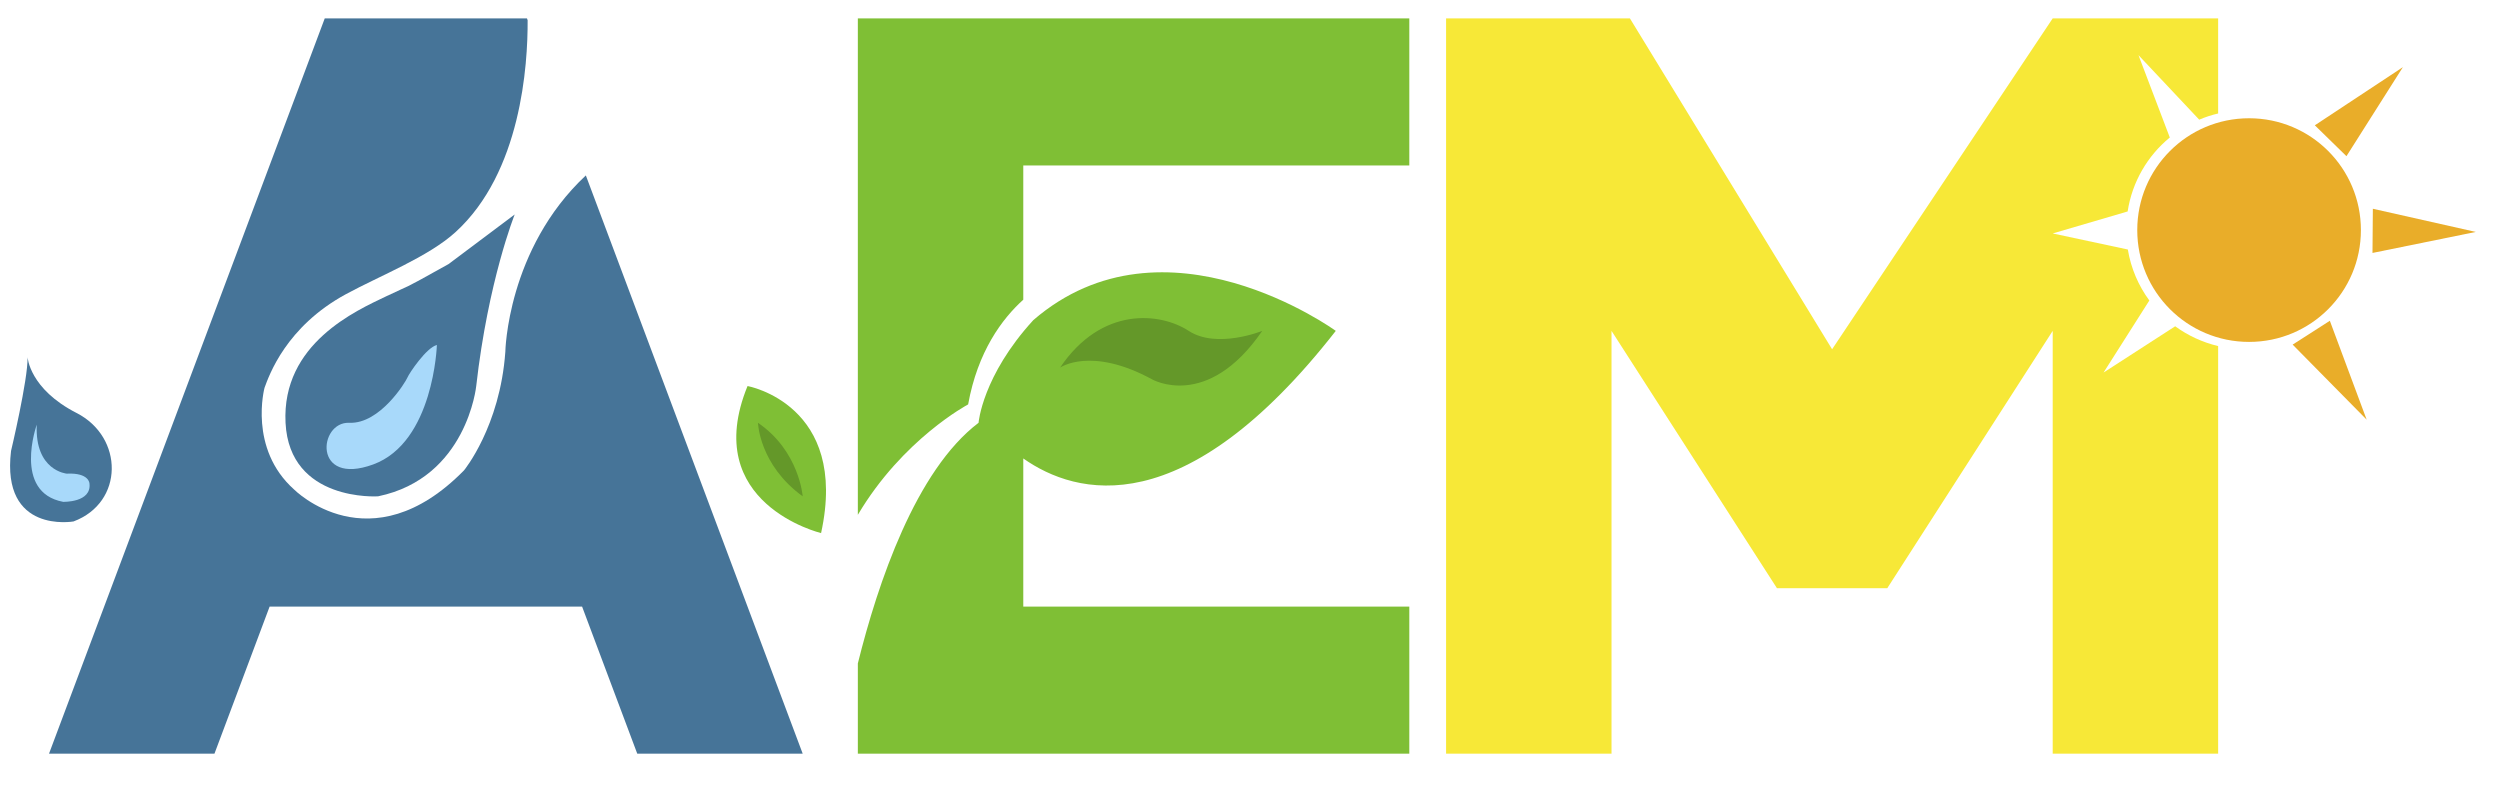 <svg version="1.2" xmlns="http://www.w3.org/2000/svg" viewBox="0 0 4080 1289" width="4080" height="1289"><style>.a{fill:#7fbf35}.b{fill:#467498}.c{fill:#649829}.d{fill:#f7e837}.e{fill:#e9ad29}.f{fill:#a8d9fa}</style><path fill-rule="evenodd" class="a" d="m2300 30v240h-630v219.1c-34.7 31.3-74.4 84.6-90 170.9 0 0-106.8 56.5-180 180.2v-810.2zm-120 510c-247.2 316.3-423.7 268.9-510 208.2v241.8h630v240h-900v-147.3c32.7-131.5 94.6-315 197-392.7 0 0 6-76.4 89.4-167.6 214.8-185.3 493.6 17.6 493.6 17.6zm-960 90c0 0 166 30 120 240 0 0-198.5-47.9-120-240z"/><path fill-rule="evenodd" class="b" d="m1310 1230h-270l-90-240h-510l-90 240h-270l450-1200h330l1.1 3c0.4 72.8-10.5 248.3-117.8 345.9-44.2 40.3-123.3 71.1-178.6 101.1-98 53.1-125.6 132.8-133 152.9 0 0-26.7 99.1 48.3 166 0 0 124 125 277.3-31.3 0 0 58.7-71.3 67.4-193.3 0 0 2.8-167.8 131.4-288z"/><path class="c" d="m1730 600c0 0 50-35.4 150 19 0 0 90 52.1 180-79 0 0-74 30-120 0-46-30-142-40.9-210 60zm-493 90c0 0 2 68.6 73 120 0 0-5.5-74-73-120z"/><path fill-rule="evenodd" class="d" d="m2660 30l330 540 360-540h270v155.2c-10.7 2.5-21 5.9-30.9 10.1l-99.1-105.3 51.1 134.4c-36.2 29.7-61.4 72.3-68.8 120.7l-122.3 35.9 122.6 26.2c5.1 30.8 17.4 59.1 35.1 83.2l-74.7 117.6 116.9-75.5c20.7 15.1 44.4 26.2 70.1 32.3v665.2h-270v-690l-270 420h-180l-270-420v690h-270v-1200z"/><path fill-rule="evenodd" class="e" d="m3670.5 558c-100.9 0-182.5-81.6-182.5-182.5 0-100.9 81.6-182.5 182.5-182.5 100.9 0 182.5 81.6 182.5 182.5 0 100.9-81.6 182.5-182.5 182.5z"/><path class="e" d="m3777.8 204.5l51.6 50.4 92.1-145.3z"/><path class="e" d="m3802.3 523.5l-60.7 38.9 120.8 122.5z"/><path class="e" d="m3872.5 340.7l-0.6 72.1 168.6-34.3z"/><path class="b" d="m45 583c0 0 3 51.7 80 91 77 39.3 77.7 146-5 177 0 0-118.3 21-102-115 0 0 27.8-117 27-153z"/><path class="f" d="m60 693c0 0-39.5 110.4 43 126 0 0 46.8 1.5 43-30 0 0-0.3-17.8-37-16 0 0-52.5-4.5-49-80z"/><path class="b" d="m840 350c0 0-43.3 108-62.8 280 0 0-15.2 150-160.2 180 0 0-144.5 9.6-151-120-6.5-129.6 116-183.3 164-206.3 48-23 17.5-5.6 102-52.7"/><path class="f" d="m713 563c0 0-5 158.8-104 195-99 36.2-89.3-70.2-39-68 50.3 2.2 92.3-67.2 95-74 2.8-6.8 30.8-48.7 48-53z"/></svg>